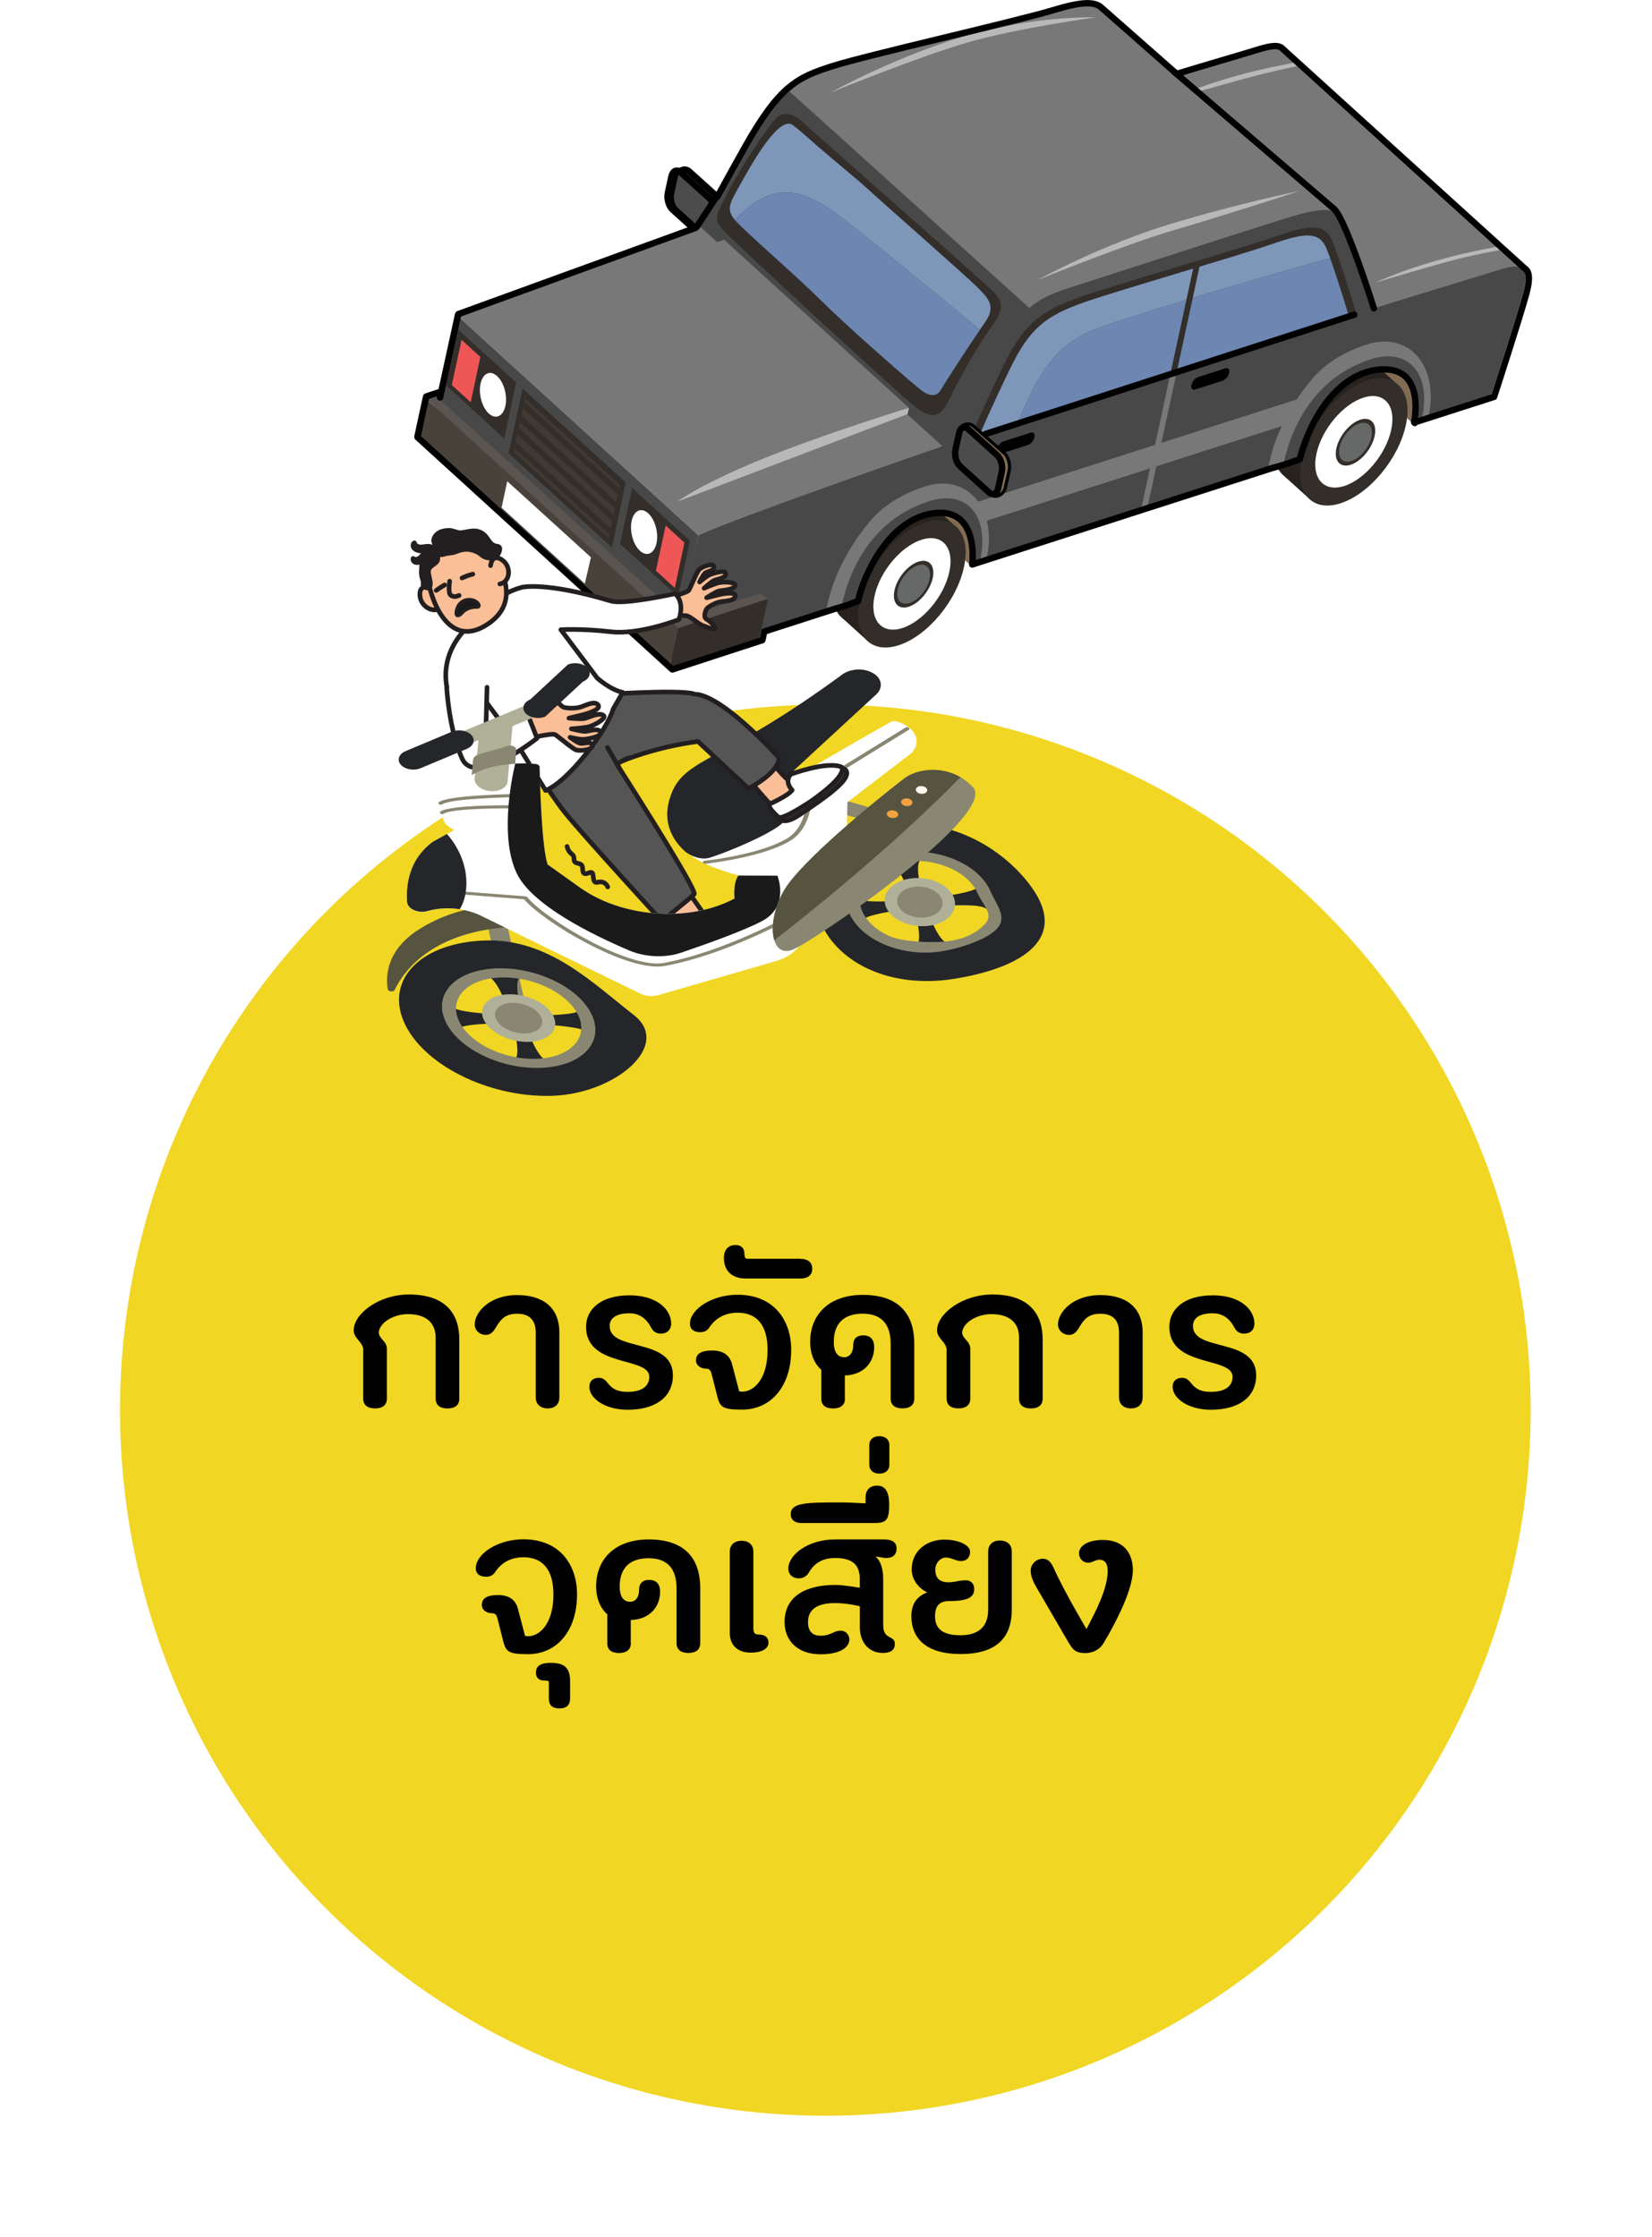 <?xml version="1.0" encoding="UTF-8"?>
<svg id="Layer_1" data-name="Layer 1" xmlns="http://www.w3.org/2000/svg" xmlns:xlink="http://www.w3.org/1999/xlink" viewBox="0 0 256.8 347.59">
  <defs>
    <style>
      .cls-1 {
        fill: #27221d;
      }

      .cls-2 {
        fill: #413a34;
      }

      .cls-3 {
        fill: #484848;
      }

      .cls-4 {
        fill: #333;
      }

      .cls-5 {
        fill: #231f20;
      }

      .cls-6 {
        fill: #787878;
      }

      .cls-7 {
        stroke-width: .72px;
      }

      .cls-7, .cls-8, .cls-9, .cls-10, .cls-11, .cls-12 {
        fill: none;
      }

      .cls-7, .cls-8, .cls-10, .cls-11, .cls-12 {
        stroke-linecap: round;
        stroke-linejoin: round;
      }

      .cls-7, .cls-8, .cls-11 {
        stroke: #231f20;
      }

      .cls-13 {
        fill: #fff;
      }

      .cls-8 {
        stroke-width: .48px;
      }

      .cls-14 {
        fill: #676868;
      }

      .cls-10 {
        stroke-width: .5px;
      }

      .cls-10, .cls-12 {
        stroke: #010101;
      }

      .cls-15 {
        fill: #555;
      }

      .cls-16 {
        fill: #4c4c4c;
      }

      .cls-17 {
        fill: #b8b8b8;
      }

      .cls-11 {
        stroke-width: .72px;
      }

      .cls-18 {
        fill: #56533f;
      }

      .cls-19 {
        fill: #ee5756;
      }

      .cls-20 {
        fill: #fff7ee;
      }

      .cls-21 {
        fill: #1a1a1a;
      }

      .cls-12 {
        stroke-width: .99px;
      }

      .cls-22 {
        fill: #24262a;
      }

      .cls-23 {
        fill: #f1d623;
        filter: url(#drop-shadow-1);
        stroke: #fff;
        stroke-miterlimit: 10;
        stroke-width: 5.07px;
      }

      .cls-24 {
        fill: #5a5551;
      }

      .cls-25 {
        fill: #6d86b2;
      }

      .cls-26 {
        fill: #f3a242;
      }

      .cls-27 {
        fill: #49423b;
      }

      .cls-28 {
        fill: #898672;
      }

      .cls-29 {
        fill: #7e97b9;
      }

      .cls-30 {
        fill: #816c53;
      }

      .cls-31 {
        fill: #332e2a;
      }

      .cls-32 {
        fill: #010101;
      }

      .cls-33 {
        fill: #1e5e6b;
      }

      .cls-34 {
        fill: #fabf97;
      }

      .cls-35 {
        fill: #b0b099;
      }

      .cls-36 {
        fill: #9c8e91;
      }
    </style>
    <filter id="drop-shadow-1" x="0" y="90.79" width="256.8" height="256.8" filterUnits="userSpaceOnUse">
      <feOffset dx="3" dy="3"/>
      <feGaussianBlur result="blur" stdDeviation="4.5"/>
      <feFlood flood-color="#010101" flood-opacity=".3"/>
      <feComposite in2="blur" operator="in"/>
      <feComposite in="SourceGraphic"/>
    </filter>
  </defs>
  <g>
    <circle class="cls-23" cx="125.3" cy="216.12" r="112.18"/>
    <g>
      <g>
        <path class="cls-30" d="M109.88,36.39l-4.49-4.05c-.59-.53-.92-1.71-.72-2.6l.55-2.53c.19-.9.84-1.2,1.43-.66l4.49,4.05c.59.53.92,1.71.72,2.6l-.55,2.53c-.19.9-.84,1.2-1.43.66"/>
        <path class="cls-30" d="M104.9,26.59s.83-.42,1.16-.32c.33.1-.66,1-.66,1l-.5-.68Z"/>
        <path class="cls-36" d="M109.54,36.88s.94.06,1.28-.32c.34-.38.27-.89.27-.89,0,0-1.38.31-1.54,1.21"/>
        <path class="cls-16" d="M109.03,36.62l-4.49-4.05c-.59-.53-.92-1.71-.72-2.6l.55-2.53c.19-.9.84-1.2,1.43-.66l4.49,4.05c.59.53.92,1.71.72,2.6l-.55,2.53c-.19.9-.84,1.2-1.43.66"/>
        <path class="cls-12" d="M109.03,36.62l-4.49-4.05c-.59-.53-.92-1.71-.72-2.6l.55-2.53c.19-.9.84-1.2,1.43-.66l4.49,4.05c.59.53.92,1.71.72,2.6l-.55,2.53c-.19.9-.84,1.2-1.43.66Z"/>
        <path class="cls-30" d="M219.43,65.63l-13.21-12.07s3.76-4.56,9.84-1.39c6.08,3.17,9.27,6.2,9.27,6.2l-5.89,7.25Z"/>
        <path class="cls-1" d="M214.45,62.39c-1.15,5.27-5.69,10.7-10.16,12.13-4.46,1.43-7.16-1.69-6.01-6.96,1.15-5.27,5.69-10.7,10.16-12.13,4.46-1.43,7.16,1.69,6.01,6.96"/>
        <polygon class="cls-1" points="199.7 74.04 203.77 77.72 216.87 59.42 212.62 55.62 199.7 74.04"/>
        <path class="cls-31" d="M218.53,66.08c-1.15,5.27-5.69,10.7-10.16,12.13-4.47,1.43-7.16-1.69-6.01-6.96,1.15-5.27,5.69-10.7,10.16-12.13,4.47-1.43,7.16,1.69,6.01,6.96"/>
        <path class="cls-13" d="M216.26,66.8c-.82,3.79-4.09,7.69-7.3,8.72-3.21,1.02-5.14-1.22-4.32-5.01.82-3.79,4.09-7.69,7.3-8.72,3.21-1.03,5.14,1.21,4.32,5"/>
        <path class="cls-31" d="M213.68,67.77c-.42,1.94-2.09,3.93-3.73,4.45-1.64.52-2.63-.62-2.21-2.56.42-1.93,2.09-3.93,3.73-4.45,1.64-.52,2.63.62,2.21,2.56"/>
        <path class="cls-14" d="M213.18,67.93c-.35,1.61-1.74,3.27-3.11,3.71-1.37.44-2.19-.52-1.84-2.13.35-1.61,1.74-3.27,3.11-3.71s2.19.52,1.84,2.13"/>
        <path class="cls-30" d="M150.63,87.63l-13.1-12s3.76-4.56,9.84-1.39c6.08,3.17,9.27,6.21,9.27,6.21l-6.01,7.18Z"/>
        <path class="cls-1" d="M145.76,84.45c-1.15,5.27-5.69,10.7-10.16,12.13-4.47,1.43-7.16-1.69-6.01-6.96,1.15-5.27,5.69-10.7,10.16-12.13,4.46-1.43,7.16,1.69,6.01,6.96"/>
        <polygon class="cls-1" points="131.01 96.1 135.08 99.79 148.18 81.48 143.93 77.69 131.01 96.1"/>
        <path class="cls-31" d="M149.84,88.14c-1.14,5.27-5.69,10.7-10.16,12.13-4.47,1.43-7.16-1.69-6.01-6.96,1.14-5.27,5.69-10.7,10.16-12.13,4.46-1.43,7.16,1.69,6.01,6.96"/>
        <path class="cls-13" d="M147.57,88.87c-.82,3.79-4.09,7.69-7.3,8.72-3.21,1.02-5.14-1.22-4.32-5,.82-3.79,4.09-7.69,7.3-8.72,3.21-1.03,5.14,1.21,4.32,5"/>
        <path class="cls-31" d="M144.99,89.83c-.42,1.93-2.09,3.93-3.73,4.45-1.64.52-2.63-.62-2.21-2.56.42-1.94,2.09-3.93,3.73-4.45,1.64-.52,2.63.62,2.21,2.56"/>
        <path class="cls-14" d="M144.5,89.99c-.35,1.61-1.74,3.27-3.11,3.71-1.37.44-2.19-.52-1.84-2.13.35-1.61,1.74-3.27,3.11-3.71,1.37-.44,2.19.52,1.84,2.13"/>
        <path class="cls-6" d="M194.78,7.68c1.76-.55,3.18-.9,3.93-.38l.21.19,37.87,34.36-23.64,7.72-30.01-38.16c4.55-1.39,9.58-3.1,11.64-3.75"/>
        <path class="cls-17" d="M233.43,38.8s-4.46.74-9.46,2.15c-5,1.41-10.2,2.98-10.2,2.98,2.12-.98,5.72-2.45,11.47-3.96,3.64-.96,7.65-1.66,7.65-1.66l.54.49Z"/>
        <path class="cls-17" d="M201.84,10.22s-4.79.98-9.79,2.39c-5.01,1.41-9.87,2.75-9.87,2.75,2.12-.98,5.72-2.45,11.47-3.97,3.64-.96,7.65-1.66,7.65-1.66l.54.49Z"/>
        <path class="cls-3" d="M109.08,35.34c1.58-2.96,3.9-7.25,6.74-12.28,2.65-4.7,4.68-7.37,6.67-9.08l14.4,12.24,15.47,13.98,12.1,10.72-15.22,21.23-24.73-22.39-15.47-14.22s.02-.19.04-.19"/>
        <path class="cls-6" d="M128.9,10.17c5.27-1.69,28.59-6.97,34.39-8.72,4.28-1.29,6.32-1.37,7.42-.39l.1.09,37.32,32.21-41.9,20.11-14.21-12.82-29.99-27.07c2.1-1.81,4.17-2.54,6.88-3.41"/>
        <polygon class="cls-6" points="108.56 34.98 146.49 69.32 108.55 83.16 70.74 48.73 108.56 34.98"/>
        <path class="cls-3" d="M146.49,69.32c1.58-2.96,3.9-7.25,6.74-12.28,5.44-9.66,8.27-10.8,13.55-12.49,5.27-1.69,28.04-9.09,33.84-10.85,5.8-1.76,7.51-1.29,8.29,1.06.6,1.8,3.39,9.6,4.66,13.15,5.72-1.8,15.74-4.81,19.09-5.86,3.31-1.04,5.45-1.39,4.11,3.49-1.08,3.94-5.01,16.03-5.01,16.03l-11.74,3.77-.5-8.84-6.93-1.61-9.09,6.58-6.06,11.12-46.26,14.86.39-8.32-6.86-.75-10.02,4.63-4.85,11.33-25.42,8.2s2.42-12.07,4.13-19.38c9.47-3.96,30.06-11.05,37.94-13.84"/>
        <polygon class="cls-3" points="104.42 102.54 108.55 83.16 70.74 48.73 66.52 68.03 104.42 102.54"/>
        <polygon class="cls-31" points="98.26 75.84 107.25 84.02 105.4 92.72 96.39 84.51 98.26 75.84"/>
        <polygon class="cls-19" points="103.48 81.66 106.39 84.32 104.9 91.36 101.96 88.68 103.48 81.66"/>
        <polygon class="cls-31" points="81.24 60.39 97.27 74.97 95.13 85.08 79.06 70.45 81.24 60.39"/>
        <polygon class="cls-2" points="81.63 61.93 96.37 75.35 94.62 83.65 79.85 70.2 81.63 61.93"/>
        <polygon class="cls-31" points="81.52 62.46 96.26 75.88 96.08 76.91 81.31 63.45 81.52 62.46"/>
        <polygon class="cls-31" points="81.06 64.6 95.8 78.01 95.62 79.04 80.84 65.59 81.06 64.6"/>
        <polygon class="cls-31" points="80.64 66.54 95.38 79.96 95.2 80.99 80.42 67.53 80.64 66.54"/>
        <polygon class="cls-31" points="80.18 68.68 94.92 82.09 94.74 83.12 79.96 69.67 80.18 68.68"/>
        <polygon class="cls-31" points="71.25 51.25 80.24 59.43 78.38 68.13 69.37 59.92 71.25 51.25"/>
        <path class="cls-6" d="M203.96,58.89c2.38-2.79,5.62-4.44,8.51-5.36,6.59-2.11,11.26,3.39,9.61,11.15-.46.15-1.73.56-1.73.56,1.4-6.45-1.92-11.11-7.39-9.36-.94.3-4.39,3.33-4.39,3.33l-3.93,3.7-.42.13c-1.52,2.24-2.72,5.85-3.25,8.42-1.07.51-3.48,1.13-3.79,1.22.51-3.42,2.53-8.78,6.79-13.79"/>
        <path class="cls-3" d="M213.06,55.84c-7.86,2.54-11.98,9.16-13.52,16.14.28-.08,1.42-.53,2.04-.73.01-.07.02-.13.04-.2,1.26-5.78,6.25-11.74,11.15-13.31,4.9-1.57,7.85,1.85,6.59,7.64-.01.06-.03.12-.05.18.57-.18,1.16-.37,1.74-.56,1.48-6.95-2.1-11.07-8-9.16"/>
        <path class="cls-6" d="M135.27,80.95c2.38-2.79,5.62-4.44,8.51-5.36,6.59-2.11,11.26,3.39,9.61,11.15-.46.15-1.73.56-1.73.56,1.4-6.45-1.92-11.11-7.39-9.36-.94.3-4.39,3.33-4.39,3.33l-3.93,3.7-.42.13c-1.52,2.24-2.72,5.85-3.25,8.42-1.07.5-3.48,1.13-3.79,1.22.51-3.42,2.53-8.78,6.79-13.78"/>
        <path class="cls-3" d="M144.37,77.9c-7.86,2.54-11.98,9.16-13.52,16.14.28-.08,1.42-.53,2.04-.73.01-.07.02-.13.04-.2,1.26-5.78,6.25-11.74,11.15-13.31,4.9-1.57,7.85,1.85,6.6,7.64-.01.06-.03.12-.05.18.57-.18,1.16-.37,1.74-.56,1.48-6.95-2.1-11.07-8-9.17"/>
        <path class="cls-13" d="M98.19,80.94c-.35,1.61.23,3.7,1.3,4.66,1.06.96,2.21.43,2.56-1.19.35-1.61-.23-3.7-1.3-4.66-1.06-.96-2.21-.43-2.56,1.19"/>
        <polygon class="cls-19" points="71.75 52.81 74.67 55.47 73.17 62.51 70.23 59.83 71.75 52.81"/>
        <path class="cls-13" d="M74.7,59.61c-.35,1.61.23,3.7,1.3,4.66,1.06.96,2.21.43,2.56-1.19.35-1.61-.23-3.7-1.3-4.65-1.06-.96-2.21-.43-2.56,1.19"/>
        <polygon class="cls-27" points="104.01 103.94 105.44 97.58 65.76 61.53 64.39 67.84 104.01 103.94"/>
        <polygon class="cls-13" points="78.85 74.78 91.86 86.6 90.91 90.69 77.97 78.89 78.85 74.78"/>
        <polygon class="cls-31" points="118.01 99.39 104.01 103.94 105.44 97.58 119.38 93.05 118.01 99.39"/>
        <polygon class="cls-24" points="119.38 93.05 118.23 92.23 105.85 95.93 67.9 61.68 68.1 60.75 65.76 61.53 105.44 97.58 119.38 93.05"/>
        <path class="cls-6" d="M76.55,51.89l28.73,26.05s7.45-3.79,10.72-5.32c3.27-1.52,25.28-9.26,25.28-9.26l-28.72-26.1s-19.49,6.58-23.28,8.23c-6.68,2.91-12.74,6.39-12.74,6.39"/>
        <path class="cls-17" d="M141.07,64.35l-35.79,13.6s3.31-2.55,12.74-6.43c9.88-4.06,23.27-8.15,23.27-8.15l-.21.98Z"/>
        <path class="cls-31" d="M154.58,45.5c1.93,2.04.86,3.41-1.02,6.08-1.88,2.67-4.3,7.09-5.62,9.74-1.32,2.65-2.3,4.63-5.83,1.76-3.26-2.65-28.1-25.53-29.8-27.42-1.67-1.86-.58-2.81.55-5.21,1.6-3.4,6.55-10.96,7.84-12.14,1.29-1.19,2.94-.51,4.42.95,1.48,1.46,27.82,24.51,29.46,26.24"/>
        <path class="cls-29" d="M114.23,34.17c-.07-.08-.14-.16-.19-.23-1.22-1.73-.5-2.49,1.58-6.25,2.27-4.09,5.75-9.56,7.58-8.28.92.65,1.92,1.61,4.07,3.46,2.49,2.15,6.18,5.17,7.66,6.53,2.25,2.07,15.42,13.64,16.92,15.16,1.73,1.75,3.07,2.96,1.28,5.51-.23.33-.51.73-.81,1.17-5.02-4.15-14.3-11.8-19.71-16.06-6.98-5.5-11.63-8.01-18.39-1.01"/>
        <path class="cls-25" d="M142.97,60.46c-3.84-3.18-11.87-10.33-15.28-13.71-4.52-4.47-11.94-10.79-13.46-12.58,6.75-7,11.4-4.48,18.39,1.01,5.41,4.26,14.69,11.91,19.71,16.06-2.02,2.96-5.29,7.98-6.06,9.31-.24.42-1.11,1.72-3.29-.09"/>
        <path class="cls-31" d="M197.43,38.03c-5.02,1.75-23.09,6.94-28.69,8.88-6.19,2.14-8.68,4.09-11.76,10.46-2.56,5.28-4.21,9.08-4.73,10.29l-1.46.47s1.88-4.48,5.12-11.18c3.21-6.62,5.79-8.65,12.23-10.88,5.83-2.01,24.62-7.41,29.84-9.23,5.23-1.82,7.85-2.3,9.05.47,1.21,2.77,3.8,11.43,3.8,11.43l-1.16.37c-.49-1.61-2.53-8.3-3.55-10.64-1.16-2.67-3.68-2.21-8.7-.45"/>
        <path class="cls-29" d="M158.72,64.42c-.21.47-.37.9-.54,1.33l-5.93,1.91c.52-1.21,2.17-5.02,4.73-10.29,3.08-6.37,5.57-8.32,11.76-10.46,5.61-1.94,23.67-7.13,28.69-8.88,5.02-1.75,7.54-2.21,8.7.45.18.42.4.97.63,1.61-9.05,2.49-31.98,9.24-36.62,11.1-6.26,2.51-8.68,6.95-11.42,13.22"/>
        <path class="cls-25" d="M158.18,65.75c.17-.43.34-.86.54-1.33,2.74-6.27,5.16-10.71,11.42-13.22,4.64-1.86,27.57-8.61,36.62-11.1,1.07,2.95,2.52,7.7,2.92,9.03l-51.51,16.63Z"/>
        <path class="cls-6" d="M151.08,78.26l50.87-16.31c-.95,1.25-1.68,2.66-2.32,4.14l-46.77,15c-.4-1.03-1-1.98-1.79-2.83"/>
        <polygon class="cls-31" points="181.94 58.08 182.93 57.76 186.58 40.86 185.56 41.34 181.94 58.08"/>
        <polygon class="cls-6" points="177.41 79.02 178.4 78.7 182.93 57.76 181.94 58.08 177.41 79.02"/>
        <path class="cls-32" d="M155.95,68.6l4.26-1.37c.44-.14.72.17.6.7-.11.52-.57,1.07-1.01,1.21l-4.26,1.37c-.45.14-.72-.17-.6-.7.11-.52.57-1.07,1.01-1.21"/>
        <path class="cls-32" d="M186.21,58.61l4.26-1.37c.44-.14.72.17.6.7-.11.52-.57,1.07-1.01,1.22l-4.26,1.36c-.44.14-.72-.17-.6-.7.11-.52.57-1.07,1.01-1.21"/>
        <path class="cls-17" d="M201.98,29.69s-11.71,3.8-19.42,6.05c-7.71,2.25-21.29,7.78-21.29,7.78,0,0,9.88-5.47,20.75-8.74,10.87-3.27,19.96-5.1,19.96-5.1"/>
        <path class="cls-17" d="M170.31,2.7s-12.26,1.68-19.97,3.92c-7.71,2.25-21.29,7.78-21.29,7.78,0,0,9.88-5.47,20.75-8.74,10.87-3.27,20.51-2.97,20.51-2.97"/>
        <path class="cls-30" d="M154.2,76.92l-4.31-4.61c-.64-.56-.98-1.79-.76-2.74l.04-2.75c.22-.95,1.49-1.2,2.12-.64l4.82,4.24c.63.56.98,1.79.76,2.74l-.61,2.68c-.22.95-1.43,1.64-2.06,1.08"/>
        <path class="cls-10" d="M154.2,76.92l-4.31-4.61c-.64-.56-.98-1.79-.76-2.74l.04-2.75c.22-.95,1.49-1.2,2.12-.64l4.82,4.24c.63.56.98,1.79.76,2.74l-.61,2.68c-.22.95-1.43,1.64-2.06,1.08Z"/>
        <path class="cls-30" d="M149.62,66.48s.83-.42,1.16-.32c.33.1-.66,1-.66,1l-.5-.68Z"/>
        <path class="cls-30" d="M154.26,76.77s.94.06,1.28-.32c.34-.38.27-.89.27-.89,0,0-1.38.31-1.54,1.21"/>
        <path class="cls-16" d="M153.74,76.51l-4.49-4.05c-.59-.53-.92-1.71-.72-2.6l.55-2.53c.19-.9.84-1.2,1.43-.66l4.49,4.05c.59.54.92,1.71.72,2.6l-.55,2.53c-.19.9-.84,1.2-1.43.66"/>
        <path class="cls-12" d="M153.74,76.51l-4.49-4.05c-.59-.53-.92-1.71-.72-2.6l.55-2.53c.19-.9.84-1.2,1.43-.66l4.49,4.05c.59.54.92,1.71.72,2.6l-.55,2.53c-.19.9-.84,1.2-1.43.66Z"/>
        <path class="cls-12" d="M122.52,13.69c2.1-1.81,4.17-2.54,6.88-3.41,5.27-1.69,28.59-6.96,34.39-8.72,4.28-1.3,6.32-1.37,7.41-.39l.1.09,11.61,10.22c4.55-1.39,10.3-3.05,12.36-3.69,1.76-.55,3.18-.9,3.93-.38l.21.19,33.96,30.81.27.24,3.41,3.09c.69.44.85,1.58.21,3.91-1.08,3.94-5.01,16.02-5.01,16.02l-11.74,3.77h0c-.16.05-.32.1-.48.15l-.11.14-.08-.08s-.03-.01-.02-.02c0,0,1.7-7.81-4.11-8.21-5.8-.41-11.24,5.06-13.6,13.73-.02.07-.02.13-.04.2-.22.07-.51.18-.81.28-.34.15-.77.3-1.22.44,0,0-.01,0-.01,0-1.05.34-2.17.63-2.37.69h0l-18.77,6.03-.99.32-24.01,7.72c-.23.07-.65.21-1.02.33h0c-.59.19-1.17.38-1.74.56,0,0,1.15-8.7-5.73-8-6.89.7-10.97,9.12-11.96,13.49-.02.07-.02.13-.04.2-.22.07-.52.18-.81.28-.34.15-.77.3-1.22.44,0,0-.01,0-.01,0h0c-.55.18-1.13.35-1.58.47l-10.98,3.54-.29,1.33-14,4.56-39.62-36.1,1.37-6.32,2.34-.78-.2.93h.01s2.83-12.95,2.83-12.95l36.85-13.39-3.06-2.76c-.59-.53-.92-1.71-.72-2.6l.55-2.53c.1-.47.33-.77.61-.88.2-.09.82-.38,1.09-.29.01,0,.01.02.02.02.18,0,.37.09.56.26l4.37,3.94c1.25-2.29,2.71-4.93,4.34-7.83,2.65-4.7,4.68-7.37,6.67-9.08"/>
        <line class="cls-12" x1="210.52" y1="48.9" x2="153.17" y2="67.44"/>
        <path class="cls-12" d="M213.57,47.91s-4.24-13.46-6.12-15.38l-24.89-21.34"/>
        <line class="cls-12" x1="111.28" y1="30.72" x2="108.29" y2="35.28"/>
      </g>
      <g>
        <path class="cls-34" d="M103.55,95.66s2.29-.02,3.02,0c.73.02,1.86,1.26,2.67,1.55.81.28,1.71.7,1.88.49.18-.21-.66-1.14-1.25-1.46-.59-.32-.22-1.3-.04-1.6.18-.3,1.32-.98,2.14-1.13.82-.15,2.26-.09,2.32-.93.05-.73-2.15-.28-2.58-.16-.44.12-1.87.46-1.87.46,0,0,1.35-.87,1.83-1.02.48-.16,2.52-.15,2.63-.95.06-.44-1.88-.62-2.93-.26-1.05.36-1.92.76-1.92.76,0,0,1.13-1.02,1.57-1.22.44-.2,2.01-.38,1.78-1.14-.17-.53-1.93.03-2.42.23-.64.27-1.63,1.16-1.63,1.16,0,0,.46-.97.81-1.34.36-.38,1.7-.39,1.38-1.13-.23-.52-1.86.11-2.26.53-.4.42-1.34,2.81-1.61,3.23-.27.42-3.57,1.23-3.57,1.23l.05,2.72Z"/>
        <path class="cls-11" d="M103.55,95.66s2.29-.02,3.02,0c.73.02,1.86,1.26,2.67,1.55.81.28,1.71.7,1.88.49.18-.21-.66-1.14-1.25-1.46-.59-.32-.22-1.3-.04-1.6.18-.3,1.32-.98,2.14-1.13.82-.15,2.26-.09,2.32-.93.05-.73-2.15-.28-2.58-.16-.44.12-1.87.46-1.87.46,0,0,1.35-.87,1.83-1.02.48-.16,2.52-.15,2.63-.95.06-.44-1.88-.62-2.93-.26-1.05.36-1.92.76-1.92.76,0,0,1.13-1.02,1.57-1.22.44-.2,2.01-.38,1.78-1.14-.17-.53-1.93.03-2.42.23-.64.27-1.63,1.16-1.63,1.16,0,0,.46-.97.81-1.34.36-.38,1.7-.39,1.38-1.13-.23-.52-1.86.11-2.26.53-.4.42-1.34,2.81-1.61,3.23-.27.42-3.57,1.23-3.57,1.23l.05,2.72Z"/>
        <path class="cls-11" d="M94.47,137.82c-.18-.51-.75-.86-1.28-.78-.25.04-.53.15-.73-.01-.13-.1-.16-.28-.19-.45-.03-.21-.06-.41-.09-.62-.02-.11-.03-.22-.1-.3-.28-.32-.82.24-1.22.08-.46-.18-.14-.96-.46-1.33-.27-.31-.85-.19-1.08-.53-.16-.24-.05-.58-.17-.85-.08-.18-.25-.3-.4-.43-.31-.28-.53-.66-.6-1.07"/>
        <path class="cls-4" d="M102.46,151.75s-.96,2.16.62,2.11c1.58-.06,4.98-3.07,7.75-5.55,2.28-2.05,1.74-3.1.04-3.66-2.42-.81-8.41,7.1-8.41,7.1"/>
        <path class="cls-11" d="M102.46,151.75s-.96,2.16.62,2.11c1.58-.06,4.98-3.07,7.75-5.55,2.28-2.05,1.74-3.1.04-3.66-2.42-.81-8.41,7.1-8.41,7.1Z"/>
        <path class="cls-34" d="M103.01,140.78s2.88,3.8,2.9,4.29c.03.49-4.75,7.15-3.26,7.25,1.48.11,9.02-5.87,8.71-7.11-.24-.95-4.76-7.17-4.76-7.17l-3.6,2.74Z"/>
        <path class="cls-11" d="M103.01,140.78s2.88,3.8,2.9,4.29c.03.49-4.75,7.15-3.26,7.25,1.48.11,9.02-5.87,8.71-7.11-.24-.95-4.76-7.17-4.76-7.17l-3.6,2.74Z"/>
        <path class="cls-13" d="M105.08,145.4s-3.43,4.91-3.07,7.35c0,0,.63,1.61,6.37-3.3,0,0,3.86-3.45,3.63-4.21,0,0-.78-1.69-1.54-2.01,0,0-1.98,2.54-3.06,3,0,0-.86-1.54-2.32-.83"/>
        <path class="cls-11" d="M105.08,145.4s-3.43,4.91-3.07,7.35c0,0,.63,1.61,6.37-3.3,0,0,3.86-3.45,3.63-4.21,0,0-.78-1.69-1.54-2.01,0,0-1.98,2.54-3.06,3,0,0-.86-1.54-2.32-.83Z"/>
        <path class="cls-15" d="M93.15,107.95l-11.34,9.24s3.33,5.72,6.06,9.13c2.73,3.41,15,16.79,15,16.79,0,0,4.5-3.54,5.04-4.17.54-.63-12.05-20.22-12.05-20.22,0,0,5.76-3.37,12.52-4.26l8.57,5.75s3.01.44,3.11-1.98c0,0-8.56-9.5-12.32-10.44-2.69-.67-14.59.17-14.59.17"/>
        <path class="cls-11" d="M93.15,107.95l-11.34,9.24s3.33,5.72,6.06,9.13c2.73,3.41,15,16.79,15,16.79,0,0,4.5-3.54,5.04-4.17.54-.63-12.05-20.22-12.05-20.22,0,0,5.76-3.37,12.52-4.26l8.57,5.75s3.01.44,3.11-1.98c0,0-8.56-9.5-12.32-10.44-2.69-.67-14.59.17-14.59.17"/>
        <path class="cls-13" d="M95.33,110.14c-.91,3.27-6.99,11.34-10.52,12.69l-4.48-7.3-5.07-6.88c-5.66,3.75-5.74-1.58-5.74-1.58-1.56-7.38,5.39-11.45,5.39-11.45,0,0,1.79-3.17,6.22-4.36,0,0,3.64-.92,13.83,2.13,2.07.62,9.97-1.14,9.97-1.14,0,0,1.56,1.09.61,4.02,0,0-6.18,2.42-10.59,1.9-4.41-.52-7.77-.32-7.77-.32.32.4,5.64,7.5,5.64,7.5,0,0,2.01,1.82,3.98,2.24l-1.47,2.57Z"/>
        <path class="cls-11" d="M95.33,110.14c-.91,3.27-6.99,11.34-10.52,12.69l-4.48-7.3-5.07-6.88c-5.66,3.75-5.74-1.58-5.74-1.58-1.56-7.38,5.39-11.45,5.39-11.45,0,0,1.79-3.17,6.22-4.36,0,0,3.64-.92,13.83,2.13,2.07.62,9.97-1.14,9.97-1.14,0,0,1.56,1.09.61,4.02,0,0-6.18,2.42-10.59,1.9-4.41-.52-7.77-.32-7.77-.32.32.4,5.64,7.5,5.64,7.5,0,0,2.01,1.82,3.98,2.24l-1.47,2.57Z"/>
        <line class="cls-33" x1="94.43" y1="116.16" x2="96.26" y2="119.32"/>
        <line class="cls-11" x1="94.43" y1="116.16" x2="96.26" y2="119.32"/>
        <path class="cls-34" d="M80.77,112.08s2.28-1.16,2.99-1.56c.71-.4,1.19-2.21,1.85-2.91.66-.7,1.33-1.57,1.62-1.45.29.12-.06,1.47-.49,2.09-.43.62.45,1.4.78,1.6.33.2,1.81.3,2.71.02.89-.28,2.29-1.07,2.78-.27.43.7-1.99,1.38-2.48,1.49-.49.11-2.09.5-2.09.5,0,0,1.79.16,2.35.07.56-.09,2.57-1.15,3.1-.4.28.4-1.55,1.58-2.77,1.76-1.22.18-2.3.23-2.3.23,0,0,1.65.43,2.19.4.54-.02,2.2-.66,2.35.21.11.62-1.93.97-2.52,1.02-.78.07-2.22-.31-2.22-.31,0,0,.95.72,1.5.91.55.19,1.89-.48,1.95.42.04.63-1.9.84-2.52.63-.61-.21-2.77-2.1-3.26-2.38-.49-.28-4.18.62-4.18.62l-1.35-2.72Z"/>
        <path class="cls-11" d="M80.77,112.08s2.28-1.16,2.99-1.56c.71-.4,1.19-2.21,1.85-2.91.66-.7,1.33-1.57,1.62-1.45.29.12-.06,1.47-.49,2.09-.43.62.45,1.4.78,1.6.33.2,1.81.3,2.71.02.89-.28,2.29-1.07,2.78-.27.43.7-1.99,1.38-2.48,1.49-.49.11-2.09.5-2.09.5,0,0,1.79.16,2.35.07.56-.09,2.57-1.15,3.1-.4.28.4-1.55,1.58-2.77,1.76-1.22.18-2.3.23-2.3.23,0,0,1.65.43,2.19.4.54-.02,2.2-.66,2.35.21.11.62-1.93.97-2.52,1.02-.78.07-2.22-.31-2.22-.31,0,0,.95.72,1.5.91.55.19,1.89-.48,1.95.42.04.63-1.9.84-2.52.63-.61-.21-2.77-2.1-3.26-2.38-.49-.28-4.18.62-4.18.62l-1.35-2.72Z"/>
        <path class="cls-13" d="M75.71,106.8l-.2,7.47,6.43-3.45c.58,1.38,1.54,3.89,1.54,3.89,0,0-9.6,7.69-11.65,3.16-2.05-4.53-2.39-10.99-2.39-10.99"/>
        <path class="cls-11" d="M75.71,106.8l-.2,7.47,6.43-3.45c.58,1.38,1.54,3.89,1.54,3.89,0,0-9.6,7.69-11.65,3.16-2.05-4.53-2.39-10.99-2.39-10.99"/>
        <path class="cls-28" d="M145.28,130.27c.34-.1.63-.29.76-.55.28-.53-.14-1.15-.94-1.38l-17.13-4.95c-.8-.23-1.67.01-1.95.54-.28.53.14,1.15.94,1.38l17.13,4.95c.41.12.83.11,1.19,0"/>
        <path class="cls-28" d="M81.31,159.18c.58-.17.94-.59.83-1.06l-5.17-22.49c-.13-.58-.92-1.01-1.75-.96-.84.05-1.4.56-1.27,1.13l5.17,22.49c.13.58.92,1,1.75.96.16,0,.31-.04.44-.07"/>
        <path class="cls-18" d="M79.44,140.81s-7.25-.93-14.42,3.68c-4.83,3.11-5.09,7-4.75,9.2.06.41.9.51,1.08.13,1.46-3.03,6.02-9.34,18.9-9.82l-.82-3.19Z"/>
        <path class="cls-13" d="M66.42,141.57c1.35-.39,2.82-.51,4.28-.38.07,0,.13.01.2.02.19.02.38.04.57.07.97.15,1.93.41,2.81.79.19.08.38.17.56.26,6.9,3.41,20.34,9.95,24.67,12.05.85.42,1.93.51,2.84.25l18.21-5.27c2.07-.6,3.62-1.8,4.2-3.3.44-1.12,1.34-2.54,3.18-3.92,3.97-2.97,3.78-17.48,3.78-17.48l9.66-7.4c1.76-1.35,1.38-3.55-.88-4.73-1.08-.56-1.81-.47-1.81-.47,0,0-32.86,18.39-31.75,20.29,1.11,1.9,7.85,3.68,7.85,3.68,0,0-.01.02-.02.02-.87,1.14-.6,3.57-.6,3.57-.05.03-.1.05-.15.08-7,3.65-17.29,2.89-23.86-1.77-2.82-2-5.05-3.6-5.05-3.6-.94-2.85-1.2-13.02-1.24-15.15h0c0-.23-.26-.43-.59-.46-.06,0-.11,0-.18-.02-.68-.05-1.77-.11-3.03-.04-1.31.07-2.82.26-4.26.71-3.82,1.19-4.39,2.94-4.39,2.94l-2.03,1.11c-.66.36-.99.93-.89,1.53l.4,2.33c.08.46.42.9.94,1.23l.76.47-1.13.63-2.18,1.21c-3.78,2.75-4.18,6.85-4.01,9.36.08,1.07,1.74,1.81,3.14,1.41"/>
        <path class="cls-35" d="M77.49,122.82c.8-.23,1.37-.75,1.42-1.4l.74-8.43c.08-.96-.99-.82-2.4-.95-1.42-.13-2.63.55-2.72,1.51l-.75,7.4c-.09.96.99,1.85,2.41,1.98.46.04.9,0,1.29-.11"/>
        <path class="cls-28" d="M74.42,117.23l4.6-1.33c.58-.17,1.26.17,1.23.61l-.17,2.16c-2.03.2-2.48.24-3.42.47-.92.23-1.7.48-2.5.86-.21.1-.62.32-.82.43l.19-2.32c.03-.4.38-.74.9-.89"/>
        <path class="cls-28" d="M107.81,149.03c8.08-2.34,15.39-6.44,15.48-6.49.14-.08.15-.23.03-.33-.13-.1-.35-.12-.49-.04-.1.06-10.19,5.72-19.68,7.47-2.34.43-6.55-.83-11.54-3.45-4.19-2.2-8.25-5.05-9.64-6.78-.06-.07-.17-.12-.29-.13l-9.81-.76c-.19-.02-.35.08-.36.21,0,.13.14.25.33.26l9.62.74c1.54,1.81,5.51,4.6,9.75,6.82,3.04,1.6,8.67,4.19,12.16,3.54,1.48-.27,2.97-.64,4.43-1.06"/>
        <path class="cls-28" d="M118.05,132.59c1.79-.52,3.54-1.18,4.86-1.99,3.41-2.1,3.38-7.13,3.35-7.95l15-9.24c.14-.08.14-.23,0-.33-.13-.1-.35-.11-.49-.03l-15.11,9.31c-.07.04-.11.11-.1.17,0,.06.28,5.6-3.14,7.71-3.85,2.37-11.41,3.35-12.89,3.52-.19.02-.3.14-.26.27.05.13.23.22.42.19,1-.12,4.77-.6,8.34-1.63"/>
        <path class="cls-28" d="M81.8,123.81c.12-.04.2-.12.19-.22-.02-.13-.18-.24-.37-.23-1.19.01-11.73.13-13.38,1.27-.13.09-.12.24.02.34.14.1.36.1.49.01,1.25-.86,9.76-1.11,12.93-1.14.04,0,.09,0,.12-.02"/>
        <path class="cls-28" d="M81.86,125.6c.12-.03.2-.12.19-.21,0-.13-.17-.24-.36-.24-1.18-.02-11.56-.19-13.22.95-.13.09-.12.24.02.33.14.1.36.1.49.01,1.24-.85,9.62-.88,12.74-.82.05,0,.1,0,.14-.02"/>
        <path class="cls-22" d="M104.38,123.29c2.24-5.62,7.93-4.8,26.55-18.48,1.18-.86,3.04-1.03,4.42-.4.02,0,.04.02.06.03,1.65.75,2.01,2.35.78,3.48-5.89,5.42-12.78,11.79-12.78,11.79,0,0,.82,5.99-1.9,8.3-1.98,1.68-7.92,4.22-11.15,5.26-1.33.43-3.11-.26-3.97-1.06-1.68-1.54-3.76-4.51-2-8.92"/>
        <path class="cls-22" d="M73.56,150.92s1.54.16,2.73,1.05c1.34,1.01,2.66,4.8,2.66,4.8l2.01.05s-1.02-3.77-.3-4.74c.64-.85,2.1-.94,2.1-.94l-3.52-1.21-2.87-.07-2.82,1.07Z"/>
        <path class="cls-22" d="M78.06,165.4s1.47-.09,2.11-.94c.72-.97-.3-4.74-.3-4.74l2.01.05s1.32,3.78,2.66,4.79c1.18.9,2.72,1.05,2.72,1.05l-2.82,1.07-2.86-.07-3.53-1.21Z"/>
        <path class="cls-22" d="M92.72,161.72s-.49-1-2-1.64c-1.71-.72-7.43-.95-7.43-.95l-.41-1.33s5.67.03,6.95-.62c1.13-.57,1-1.57,1-1.57l2.37,2.14.59,1.9-1.07,2.06Z"/>
        <path class="cls-22" d="M70.66,161.21s-.13-.99,1-1.57c1.28-.65,6.95-.62,6.95-.62l-.41-1.33s-5.73-.23-7.44-.95c-1.51-.63-2-1.63-2-1.63l-1.07,2.06.59,1.9,2.38,2.14Z"/>
        <path class="cls-28" d="M66.04,158.63c2.33,5.44,10.74,9.67,18.8,9.43,8.06-.23,12.71-4.84,10.38-10.28-2.33-5.44-10.74-9.67-18.8-9.43-8.06.23-12.71,4.84-10.38,10.28M72.1,153.93c1.26-1.25,3.33-1.97,5.82-2.04.25,0,.5,0,.75,0,2.39.06,4.86.7,6.96,1.82,2.11,1.12,3.65,2.63,4.34,4.23.72,1.69.43,3.3-.83,4.55-1.26,1.24-3.32,1.97-5.82,2.04-.25,0-.5,0-.75,0-2.39-.06-4.86-.7-6.96-1.82-2.11-1.12-3.65-2.63-4.34-4.23-.72-1.69-.43-3.3.83-4.55"/>
        <path class="cls-22" d="M62.76,158.73c2.85,6.66,13.15,11.84,23.02,11.55,9.87-.29,18.8-7.87,12.71-12.59-6.25-4.84-13.15-11.84-23.02-11.55-9.87.29-15.56,5.92-12.71,12.59M70.19,152.97c1.54-1.52,4.07-2.41,7.13-2.5.3,0,.61,0,.92,0,2.92.07,5.95.86,8.53,2.23,2.59,1.38,4.47,3.22,5.31,5.17.88,2.07.52,4.04-1.02,5.57-1.54,1.52-4.07,2.41-7.13,2.5-.3,0-.61,0-.92,0-2.92-.07-5.95-.86-8.53-2.23-2.59-1.38-4.47-3.21-5.31-5.17-.88-2.07-.52-4.04,1.02-5.57"/>
        <path class="cls-35" d="M81.86,161.9c-3.06-.04-6.11-1.73-6.79-3.77-.68-2.04,1.25-3.67,4.32-3.63,3.06.04,6.11,1.73,6.79,3.77.68,2.04-1.25,3.67-4.32,3.63"/>
        <path class="cls-28" d="M81.42,160.59c-1.97-.02-3.94-1.11-4.38-2.43-.44-1.31.81-2.36,2.78-2.34,1.97.02,3.94,1.11,4.38,2.43.44,1.31-.81,2.36-2.78,2.34"/>
        <path class="cls-22" d="M136.11,133.42s1.48-.02,2.63.77c1.3.9,2.62,4.68,2.62,4.68l1.93-.19s-1.03-3.81-.35-4.9c.6-.96,2.01-1.23,2.01-1.23l-3.4-.85-2.75.27-2.69,1.44Z"/>
        <path class="cls-22" d="M140.63,147.96s1.41-.26,2.01-1.23c.68-1.09-.35-4.9-.35-4.9l1.93-.19s1.32,3.78,2.62,4.68c1.15.79,2.63.77,2.63.77l-2.69,1.44-2.75.27-3.4-.85Z"/>
        <path class="cls-22" d="M154.65,142.41s-.49-.98-1.94-1.47c-1.65-.55-7.15-.11-7.15-.11l-.42-1.34s5.44-.63,6.66-1.46c1.08-.73.94-1.75.94-1.75l2.31,1.95.59,1.91-1,2.27Z"/>
        <path class="cls-22" d="M133.47,144.47s-.14-1.02.94-1.75c1.22-.83,6.66-1.46,6.66-1.46l-.42-1.34s-5.5.43-7.15-.12c-1.45-.48-1.94-1.47-1.94-1.47l-1,2.27.59,1.91,2.31,1.95Z"/>
        <path class="cls-28" d="M129,142.33c2.31,5.39,10.44,8.8,18.17,7.6,7.73-1.19,12.12-6.53,9.81-11.92-2.31-5.39-10.44-8.8-18.17-7.61-7.73,1.19-12.12,6.53-9.81,11.92M134.75,136.73c1.19-1.44,3.16-2.44,5.56-2.81.24-.04.48-.07.72-.09,2.29-.22,4.67.16,6.71,1.08,2.04.92,3.54,2.3,4.22,3.89.72,1.67,2.49,3.16,1.3,4.6-1.19,1.44-3.16,2.44-5.56,2.81-.24.04-.48.07-.72.09-2.29.22-6.71.07-8.74-.85-2.04-.92-3.54-2.3-4.22-3.89-.72-1.67-.46-3.39.73-4.83"/>
        <path class="cls-22" d="M127.54,143.27c2.83,6.6,11.11,10.32,20.57,8.86,9.46-1.46,18.68-5.69,12.01-14.59-4.44-5.93-12.78-10.77-22.25-9.31-9.46,1.46-13.16,8.44-10.34,15.05M132.91,135.96c1.45-1.77,3.87-2.99,6.8-3.44.29-.04.59-.08.88-.11,2.81-.27,5.72.19,8.21,1.32,2.5,1.13,4.34,2.82,5.17,4.76.88,2.05,2.59,3.91,1.13,5.68-1.45,1.77-5.9,3.22-8.83,3.67-.29.05-.59.08-.88.11-2.81.27-5.72-.19-8.21-1.32-2.5-1.13-4.34-2.82-5.17-4.76-.88-2.05-.56-4.15.9-5.91"/>
        <path class="cls-35" d="M144.23,143.88c-2.94.32-5.89-1.08-6.57-3.12-.68-2.04,1.15-3.96,4.09-4.28,2.94-.32,5.89,1.08,6.57,3.12.68,2.04-1.15,3.96-4.09,4.28"/>
        <path class="cls-28" d="M143.79,142.56c-1.89.21-3.79-.69-4.23-2.01-.44-1.32.74-2.55,2.64-2.76,1.89-.21,3.79.7,4.23,2.01.44,1.31-.74,2.55-2.63,2.76"/>
        <path class="cls-21" d="M97.75,147.67c2.54,1.08,5.63,1.22,8.15.36,4.02-1.37,10.01-3.51,12.67-4.97,4.19-2.29,2.28-6.99,2.28-6.99l-6.07-.02c-.87,1.14-.6,3.57-.6,3.57-.05.03-.1.05-.15.08-7,3.65-17.29,2.89-23.86-1.77-2.82-2-5.05-3.6-5.05-3.6-.94-2.85-1.2-13.02-1.24-15.15h0c0-.23-.26-.43-.59-.46-.06,0-.11-.01-.18-.02-.68-.06-1.77-.11-3.03-.04-.79,3.45-2.27,11.77.25,17.05,2.37,4.96,11.78,9.55,17.42,11.96"/>
        <path class="cls-22" d="M66.42,141.57c1.35-.39,2.82-.51,4.28-.38.07,0,.13.01.2.02.19.02.38.05.57.07t0,0c.72-1.18,1-2.52,1.03-3.82.05-2.2-.62-4.49-2-6.55-.3-.45-.64-.89-1.03-1.32l-2.18,1.21c-3.78,2.75-4.18,6.85-4.01,9.36.08,1.07,1.74,1.81,3.14,1.41"/>
        <path class="cls-28" d="M123.25,147.56c3.48-1.43,31.94-21.01,27.99-25.24-.62-.66-1.28-1.17-1.95-1.56h0c-1.03-.59-2.08-.9-3.06-1.04-2.15-.3-4.29.21-5.69,1.27-4.56,3.49-16.01,12.86-18.63,17.32-1.66,2.83-2.12,5.93-1.55,7.79.42,1.37,1.41,2.06,2.89,1.45"/>
        <path class="cls-18" d="M120.36,146.11c18.89-14.68,28.93-25.35,28.93-25.35h0c-1.03-.59-2.08-.9-3.06-1.04-2.15-.3-4.29.21-5.69,1.27-4.56,3.49-16.01,12.86-18.63,17.32-1.66,2.83-2.12,5.93-1.55,7.79"/>
        <path class="cls-20" d="M142.71,123.2c.39.22.94.2,1.24-.05.3-.25.23-.63-.16-.85-.39-.22-.94-.2-1.24.05-.3.25-.23.63.16.85"/>
        <path class="cls-26" d="M140.42,125.11c.38.22.94.2,1.24-.05.3-.25.23-.63-.16-.85-.39-.22-.94-.2-1.24.05-.3.25-.23.63.16.85"/>
        <path class="cls-26" d="M138.2,126.96c.38.22.94.2,1.24-.05.3-.25.23-.63-.16-.85-.38-.22-.94-.2-1.24.05-.3.25-.23.63.16.85"/>
        <path class="cls-35" d="M66.38,118.33l18.83-7.79c.7-.29.92-.91.49-1.4-.42-.48-1.33-.64-2.02-.35l-18.83,7.79c-.69.29-.92.91-.49,1.39.42.48,1.33.64,2.02.35"/>
        <path class="cls-22" d="M84.76,111.35l5.84-5.42c1.06-.44,1.39-1.39.75-2.12-.64-.74-2.02-.98-3.08-.54l-5.84,5.42c-1.06.44-1.39,1.39-.75,2.12.64.73,2.02.98,3.08.54"/>
        <path class="cls-22" d="M65.38,119.37s0,0,.01,0l7.18-3.01c1.05-.44,1.38-1.39.73-2.12-.65-.73-2.02-.97-3.07-.53,0,0,0,0-.01,0l-7.18,3.01c-1.05.44-1.38,1.39-.73,2.12.65.73,2.02.97,3.07.53"/>
        <path class="cls-4" d="M129.7,119.37s2.33-.39,1.88,1.12c-.45,1.51-4.22,4.06-7.3,6.12-2.55,1.7-3.43.91-3.56-.87-.18-2.54,8.98-6.37,8.98-6.37"/>
        <path class="cls-11" d="M129.7,119.37s2.33-.39,1.88,1.12c-.45,1.51-4.22,4.06-7.3,6.12-2.55,1.7-3.43.91-3.56-.87-.18-2.54,8.98-6.37,8.98-6.37Z"/>
        <path class="cls-34" d="M118.95,117.17s2.97,3.73,3.43,3.88c.46.15,8.11-2.82,7.84-1.35-.27,1.46-7.93,7.27-9.05,6.66-.86-.47-5.76-6.39-5.76-6.39l3.55-2.8Z"/>
        <path class="cls-11" d="M118.95,117.17s2.97,3.73,3.43,3.88c.46.15,8.11-2.82,7.84-1.35-.27,1.46-7.93,7.27-9.05,6.66-.86-.47-5.76-6.39-5.76-6.39l3.55-2.8Z"/>
        <path class="cls-13" d="M122.91,120.32s5.61-2.1,7.89-1.14c0,0,1.4,1.01-4.78,5.35,0,0-4.3,2.88-4.98,2.46,0,0-1.45-1.17-1.56-1.99,0,0,2.96-1.28,3.66-2.22,0,0-1.28-1.22-.23-2.46"/>
        <path class="cls-11" d="M122.91,120.32s5.61-2.1,7.89-1.14c0,0,1.4,1.01-4.78,5.35,0,0-4.3,2.88-4.98,2.46,0,0-1.45-1.17-1.56-1.99,0,0,2.96-1.28,3.66-2.22,0,0-1.28-1.22-.23-2.46Z"/>
        <path class="cls-15" d="M96.81,118.22s4.93-2.12,11.68-3.01l7.85,7.32s4.67-2.34,4.77-4.76c0,0-8.21-9.2-12.71-9.87"/>
        <path class="cls-11" d="M96.81,118.22s4.93-2.12,11.68-3.01l7.85,7.32s4.67-2.34,4.77-4.76c0,0-8.21-9.2-12.71-9.87"/>
        <path class="cls-9" d="M65.27,92.46c.07,1.94,2.41,3.04,3.51,1.76l-1.76-2.79s-.42-.21-.86-.21c-.46,0-.93.24-.89,1.24"/>
        <path class="cls-9" d="M65.27,92.46c.07,1.94,2.41,3.04,3.51,1.76l-1.76-2.79s-.42-.21-.86-.21c-.46,0-.93.24-.89,1.24"/>
        <path class="cls-34" d="M67.02,91.43s-1.82-.91-1.75,1.03c.07,1.94,2.41,3.04,3.51,1.76"/>
        <path class="cls-11" d="M67.02,91.43s-1.82-.91-1.75,1.03c.07,1.94,2.41,3.04,3.51,1.76"/>
        <path class="cls-9" d="M70.15,84.08c-.98.45-4.07,1.87-3.73,5.2.33,3.33,3,11.65,9.13,7.88,5.48-3.38,2.66-8.76.43-11.55-1.21-1.51-2.7-1.89-3.88-1.89-.99,0-1.76.27-1.95.35"/>
        <path class="cls-9" d="M70.15,84.08c-.98.45-4.07,1.87-3.73,5.2.33,3.33,3,11.65,9.13,7.88,5.48-3.38,2.66-8.76.43-11.55-1.21-1.51-2.7-1.89-3.88-1.89-.99,0-1.76.27-1.95.35"/>
        <path class="cls-34" d="M70.15,84.08c.4-.18,3.59-1.25,5.82,1.53,2.23,2.79,5.05,8.17-.43,11.55-6.12,3.77-8.79-4.55-9.13-7.88-.33-3.33,2.75-4.76,3.73-5.2Z"/>
        <path class="cls-11" d="M70.15,84.08c.4-.18,3.59-1.25,5.82,1.53,2.23,2.79,5.05,8.17-.43,11.55-6.12,3.77-8.79-4.55-9.13-7.88-.33-3.33,2.75-4.76,3.73-5.2Z"/>
        <path class="cls-7" d="M69.9,90.31s-.29,1.87.16,2.17c.45.31.77.26,1.31.05"/>
        <path class="cls-5" d="M67.41,84c.03-.52.4-.99.86-1.24.46-.26,1-.33,1.53-.35.53-.02,1.33.43,1.85.37.83-.09,1.65-.39,2.47-.25.46.08.89.31,1.22.64.29.29.49.65.74.97.25.32.57.62.97.7.22.04.48.04.59.23.05.08.05.17.05.26-.02.38-.2.75-.46,1.03-.19.19-.43.35-.7.36-.56.03-1.16-.06-1.59-.42-.28-.24-.54-.43-.88-.58-.3-.14-.68-.25-1-.31-.74-.14-1.5.05-2.19.32-.7.27-1.15.18-1.87.39-.43.13-1.04.16-1.23-.36-.06-.17,0-.38-.01-.56,0-.26-.35-.93-.34-1.19"/>
        <path class="cls-7" d="M67.41,84c.03-.52.4-.99.86-1.24.46-.26,1-.33,1.53-.35.53-.02,1.33.43,1.85.37.83-.09,1.65-.39,2.47-.25.46.08.89.31,1.22.64.29.29.49.65.74.97.25.32.57.62.97.7.22.04.48.04.59.23.05.08.05.17.05.26-.02.38-.2.75-.46,1.03-.19.19-.43.35-.7.36-.56.03-1.16-.06-1.59-.42-.28-.24-.54-.43-.88-.58-.3-.14-.68-.25-1-.31-.74-.14-1.5.05-2.19.32-.7.27-1.15.18-1.87.39-.43.13-1.04.16-1.23-.36-.06-.17,0-.38-.01-.56,0-.26-.35-.93-.34-1.19Z"/>
        <path class="cls-5" d="M66.44,85.57c-.42.25-.83,1.18-.85,1.65-.02.35-.04.7-.06,1.05-.03.49-.06.99.07,1.46.09.34.26.69.17,1.04-.05.19.17-.02.17.17,0,.33.45.53.73.34.29-.21.26-.63.19-.98-.06-.31-.13-.62-.19-.94-.06-.27-.11-.56-.02-.84.1-.33.4-.57.69-.77.23-.16.49-.32.62-.57.42-.8-.6-2.17-1.51-1.62"/>
        <path class="cls-7" d="M66.44,85.57c-.42.25-.83,1.18-.85,1.65-.02.35-.04.7-.06,1.05-.03.49-.06.99.07,1.46.09.34.26.69.17,1.04-.05.19.17-.02.17.17,0,.33.45.53.73.34.29-.21.26-.63.19-.98-.06-.31-.13-.62-.19-.94-.06-.27-.11-.56-.02-.84.1-.33.4-.57.69-.77.23-.16.49-.32.62-.57.42-.8-.6-2.17-1.51-1.62Z"/>
        <path class="cls-21" d="M72.23,93.27c.74-.28,1.72-.07,2.14.54.11.15.16.38,0,.49-.1.07-.24.06-.37.06-.65-.01-1.3.19-1.81.55-.25.18-.78.96-1.16.72-.28-.18-.06-.91.02-1.12.18-.53.58-1,1.17-1.23"/>
        <path class="cls-8" d="M72.23,93.27c.74-.28,1.72-.07,2.14.54.11.15.16.38,0,.49-.1.07-.24.06-.37.06-.65-.01-1.3.19-1.81.55-.25.18-.78.96-1.16.72-.28-.18-.06-.91.02-1.12.18-.53.58-1,1.17-1.23Z"/>
        <path class="cls-7" d="M67.81,91.74c.32-.24.98-.67,1.31-.85"/>
        <path class="cls-7" d="M71.82,89.81c.54-.22.9-.41,1.68-.59"/>
        <path class="cls-5" d="M67.53,85.68c.04-.32-.22-.61-.52-.72-.3-.11-.64-.08-.96-.03-.32.05-.65.1-.96.03-.31-.07-.62-.29-.67-.61-.21.11-.27.41-.18.63.09.22.3.37.51.47.24.11.5.16.77.16.17,0,.35-.03.51,0,.23.06.43.26.47.49"/>
        <path class="cls-7" d="M67.53,85.68c.04-.32-.22-.61-.52-.72-.3-.11-.64-.08-.96-.03-.32.05-.65.1-.96.03-.31-.07-.62-.29-.67-.61-.21.11-.27.41-.18.63.09.22.3.37.51.47.24.11.5.16.77.16.17,0,.35-.03.51,0,.23.06.43.26.47.49"/>
        <path class="cls-5" d="M67.4,85.64c-.19-.26-.58-.3-.88-.17-.3.12-.52.37-.72.62-.2.25-.4.51-.68.68-.28.17-.65.21-.91.01-.07.23.08.48.3.58.22.1.47.07.7,0,.25-.08.48-.22.67-.41.12-.12.23-.26.38-.34.21-.12.49-.1.68.04"/>
        <path class="cls-7" d="M67.4,85.64c-.19-.26-.58-.3-.88-.17-.3.12-.52.37-.72.62-.2.25-.4.51-.68.68-.28.17-.65.21-.91.01-.07.23.08.48.3.58.22.1.47.07.7,0,.25-.08.48-.22.67-.41.12-.12.23-.26.38-.34.21-.12.49-.1.68.04"/>
        <rect class="cls-9" x="63.45" y="85.79" width="11" height="9.41"/>
        <path class="cls-34" d="M76.26,87.89s.16-1.95,1.74-.92c1.58,1.03,1.32,3.51-.3,3.77"/>
        <path class="cls-9" d="M76.29,87.68l1.44,2.86c1.62-.26,1.88-2.74.3-3.78-.33-.22-.6-.3-.82-.3-.82,0-.92,1.22-.92,1.22"/>
        <path class="cls-9" d="M76.29,87.68l1.44,2.86c1.62-.26,1.88-2.74.3-3.78-.33-.22-.6-.3-.82-.3-.82,0-.92,1.22-.92,1.22"/>
        <path class="cls-7" d="M76.26,87.89s.16-1.95,1.74-.92c1.58,1.03,1.32,3.51-.3,3.77"/>
      </g>
    </g>
  </g>
  <g>
    <path class="cls-32" d="M56.48,209.82c0-1.26-1.5-1.84-1.5-3.09,0-2.58,3.91-5.58,8.6-5.58,5.68,0,7.82,2.99,7.82,7v9.18c0,.99-.65,1.53-1.84,1.53s-1.84-.54-1.84-1.53v-9.49c0-2.18-1.36-3.64-4.32-3.64-2.24,0-4.39,1.33-4.52,2.82,0,1.02,1.26,1.36,1.26,2.58v7.72c0,.99-.65,1.53-1.84,1.53s-1.84-.54-1.84-1.53v-7.51Z"/>
    <path class="cls-32" d="M83.28,207.06c0-1.87-.92-2.92-2.89-2.92-1.84,0-2.58.85-3.37,2.24-.34.54-.75,1.05-1.5,1.05-.99,0-1.73-.75-1.73-1.63,0-1.84,2.24-4.56,6.6-4.56,3.94,0,6.56,1.87,6.56,5.81v10.1c0,.99-.61,1.7-1.8,1.7s-1.87-.71-1.87-1.7v-10.1Z"/>
    <path class="cls-32" d="M91.61,215.49c0-.88.58-1.39,1.46-1.39.61,0,.99.27,1.43.85.75.95,1.6,1.33,3.06,1.33,2.28,0,3.37-.92,3.37-2.35,0-3.16-9.83-1.39-9.83-7.75,0-2.65,2.18-4.9,6.77-4.9,4.18,0,6.46,2.14,6.46,4.42,0,.88-.61,1.53-1.6,1.53-.71,0-1.19-.31-1.5-.92-.75-1.43-1.84-2.24-3.37-2.24-2.35,0-3.09.95-3.09,1.97,0,4.08,9.83,1.73,9.83,7.68,0,3.3-2.62,5.34-7.04,5.34-3.57,0-5.95-1.8-5.95-3.57Z"/>
    <path class="cls-32" d="M110.65,209.85c1.77,0,2.79.71,3.16,2.18l1.09,4.15s.14.07.48.07c1.77,0,3.94-1.9,3.94-6.49,0-3.88-1.7-5.78-4.66-5.78-2.07,0-3.47.95-4.32,2.18-.31.54-.78.85-1.46.85-.99,0-1.63-.44-1.63-1.33,0-2.18,3.33-4.49,7.41-4.49,5.54,0,8.33,3.84,8.33,8.57,0,5.68-3.16,9.28-7.62,9.28-2.89,0-3.4-.34-3.81-1.84l-.95-3.74c-.17-.61-.41-.78-.82-.78-.95,0-1.6-.58-1.6-1.26,0-.78.41-1.56,2.45-1.56Z"/>
    <path class="cls-32" d="M124.42,195.61c1.02,0,1.84.44,1.84,1.53s-.82,1.53-1.84,1.53h-8.46c-2.28,0-3.43-1.29-3.43-3.2,0-1.26.68-2.01,1.8-2.01.82,0,1.39.41,1.39,1.43,0,.41.14.71.44.71h8.26Z"/>
    <path class="cls-32" d="M131.35,217.33c0,.99-.68,1.53-1.84,1.53-1.22,0-1.84-.54-1.84-1.53v-4.49c-.92-.75-1.73-2.28-1.73-4.32,0-4.25,2.92-7.31,8.19-7.31s7.99,2.65,7.99,7.58v8.53c0,.99-.65,1.53-1.83,1.53s-1.84-.54-1.84-1.53v-8.53c0-3.4-1.8-4.66-4.35-4.66-2.82,0-4.49,1.43-4.49,4.39,0,1.9.85,2.38,1.63,2.38s1.39-.65,1.39-1.87c0-1.09.65-1.53,1.56-1.53.99,0,1.7.51,1.7,1.84,0,2.41-1.7,4.32-4.56,4.39v3.6Z"/>
    <path class="cls-32" d="M147.16,209.82c0-1.26-1.5-1.84-1.5-3.09,0-2.58,3.91-5.58,8.6-5.58,5.68,0,7.82,2.99,7.82,7v9.18c0,.99-.65,1.53-1.83,1.53s-1.84-.54-1.84-1.53v-9.49c0-2.18-1.36-3.64-4.32-3.64-2.24,0-4.39,1.33-4.52,2.82,0,1.02,1.26,1.36,1.26,2.58v7.72c0,.99-.65,1.53-1.84,1.53s-1.84-.54-1.84-1.53v-7.51Z"/>
    <path class="cls-32" d="M173.95,207.06c0-1.87-.92-2.92-2.89-2.92-1.84,0-2.58.85-3.37,2.24-.34.54-.75,1.05-1.5,1.05-.99,0-1.73-.75-1.73-1.63,0-1.84,2.24-4.56,6.6-4.56,3.94,0,6.56,1.87,6.56,5.81v10.1c0,.99-.61,1.7-1.8,1.7s-1.87-.71-1.87-1.7v-10.1Z"/>
    <path class="cls-32" d="M182.28,215.49c0-.88.58-1.39,1.46-1.39.61,0,.99.27,1.43.85.75.95,1.6,1.33,3.06,1.33,2.28,0,3.37-.92,3.37-2.35,0-3.16-9.83-1.39-9.83-7.75,0-2.65,2.18-4.9,6.77-4.9,4.18,0,6.46,2.14,6.46,4.42,0,.88-.61,1.53-1.6,1.53-.71,0-1.19-.31-1.5-.92-.75-1.43-1.84-2.24-3.37-2.24-2.35,0-3.09.95-3.09,1.97,0,4.08,9.83,1.73,9.83,7.68,0,3.3-2.62,5.34-7.04,5.34-3.57,0-5.95-1.8-5.95-3.57Z"/>
    <path class="cls-32" d="M77.36,247.85c1.77,0,2.79.71,3.16,2.18l1.09,4.15s.14.07.48.07c1.77,0,3.94-1.9,3.94-6.49,0-3.88-1.7-5.78-4.66-5.78-2.07,0-3.47.95-4.32,2.18-.31.54-.78.85-1.46.85-.99,0-1.63-.44-1.63-1.33,0-2.18,3.33-4.49,7.41-4.49,5.54,0,8.33,3.84,8.33,8.57,0,5.68-3.16,9.28-7.62,9.28-2.89,0-3.4-.34-3.81-1.84l-.95-3.74c-.17-.61-.41-.78-.82-.78-.95,0-1.6-.58-1.6-1.26,0-.78.41-1.56,2.45-1.56Z"/>
    <path class="cls-32" d="M85.32,261.41c0-.2-.14-.27-.65-.27-.95,0-1.36-.48-1.36-1.22,0-1.02.68-1.53,2.28-1.53,1.9,0,3.03.54,3.03,2.86v2.69c0,.99-.54,1.53-1.67,1.53s-1.63-.54-1.63-1.53v-2.52Z"/>
    <path class="cls-32" d="M98.07,255.33c0,.99-.68,1.53-1.84,1.53-1.22,0-1.83-.54-1.83-1.53v-4.49c-.92-.75-1.73-2.28-1.73-4.32,0-4.25,2.92-7.31,8.19-7.31s7.99,2.65,7.99,7.58v8.53c0,.99-.65,1.53-1.84,1.53s-1.84-.54-1.84-1.53v-8.53c0-3.4-1.8-4.66-4.35-4.66-2.82,0-4.49,1.43-4.49,4.39,0,1.9.85,2.38,1.63,2.38s1.39-.65,1.39-1.87c0-1.09.65-1.53,1.56-1.53.99,0,1.7.51,1.7,1.84,0,2.41-1.7,4.32-4.56,4.39v3.6Z"/>
    <path class="cls-32" d="M113.44,241.12c0-.99.65-1.7,1.84-1.7s1.83.71,1.83,1.7v11.87c0,.75.24.99.75.99,1.19,0,1.6.58,1.6,1.26,0,.78-.75,1.56-2.79,1.56-1.9,0-3.23-1.05-3.23-3.09v-12.58Z"/>
    <path class="cls-32" d="M137.3,252.57c0,2.31,1.8,1.46,1.8,2.89,0,1.02-.78,1.39-1.87,1.39-2.24,0-3.57-1.73-3.57-3.98v-3.26c.14,0-1.9-.51-3.84-.51-2.96,0-4.22,1.12-4.22,2.96,0,1.33.61,2.11,1.94,2.11,1.7,0,2-.78,3.13-.78.85,0,1.36.68,1.36,1.39,0,1.05-1.19,2.28-4.49,2.28-3.54,0-5.58-2.11-5.58-5,0-3.98,3.23-5.78,7.92-5.78,1.22,0,3.77.44,3.77.44v-1.36c0-2.14-1.05-3.26-3.84-3.26-1.94,0-3.23.78-4.11,2.31-.31.51-.85.85-1.53.85-.99,0-1.63-.65-1.63-1.5,0-2.14,3.03-4.55,7.28-4.55h7.58c1.43,0,1.97.54,1.97,1.39,0,.99-.58,1.5-1.6,1.5-.48,0-1.19-.2-1.67-.24.75.65,1.19,1.84,1.19,3.5v7.21Z"/>
    <path class="cls-32" d="M134.55,233.61v-.92c0-1.09.61-1.84,1.8-1.84,1.29,0,1.87,1.02,1.87,2.92,0,2.45-.44,2.89-2.31,2.89h-11.39c-.88,0-1.6-.44-1.6-1.36,0-1.84,2.45-1.84,7.99-1.84,1.33,0,3.13.14,3.64.14Z"/>
    <path class="cls-32" d="M135.13,227.62v-3.09c0-.71.48-1.36,1.56-1.36s1.56.65,1.56,1.36v3.09c0,.71-.48,1.36-1.56,1.36s-1.56-.65-1.56-1.36Z"/>
    <path class="cls-32" d="M144.17,247.44c-1.22-.51-2.45-1.9-2.45-3.54,0-2.89,2.28-4.66,5.1-4.66,2.21,0,3.98.88,3.98,1.87,0,.78-.44,1.46-1.43,1.46-.78,0-1.46-.54-2.35-.54-.78,0-1.63.78-1.63,1.87,0,1.33.68,1.97,2.07,1.97,1.05,0,1.53-.31,2.69-.31.85,0,1.29.61,1.29,1.33,0,1.09-.58,1.9-3.88,1.9-1.29,0-2.21.51-2.21,2.35s1.05,2.96,3.94,2.96c2.24,0,4.32-.85,4.32-3.98v-9.04c0-.99.65-1.7,1.8-1.7,1.22,0,1.87.71,1.87,1.7v9.04c0,4.96-3.09,6.9-7.96,6.9-5.34,0-7.65-2.45-7.65-5.88,0-2.07.99-3.13,2.48-3.71Z"/>
    <path class="cls-32" d="M169.09,242.82c-.71,0-1.36-.61-1.36-1.46,0-1.12,1.33-2.07,3.71-2.07,3.37,0,4.66,2.21,4.66,4.69,0,2.72-2.11,7.07-3.84,10.13-.2.34-.51.82-.68,1.16-.68,1.19-1.9,1.6-2.86,1.6-1.33,0-1.87-.37-2.55-1.53l-5.03-8.64c-.44-.75-.92-1.67-.92-2.65,0-1.05.92-1.84,1.87-1.84.78,0,1.26.44,1.73,1.5,1.63,3.64,5.07,9.42,5.07,9.42,1.43-2.69,3.3-6.29,3.3-9.04,0-1.19-.48-1.73-1.29-1.73-.61,0-1.12.48-1.8.48Z"/>
  </g>
</svg>